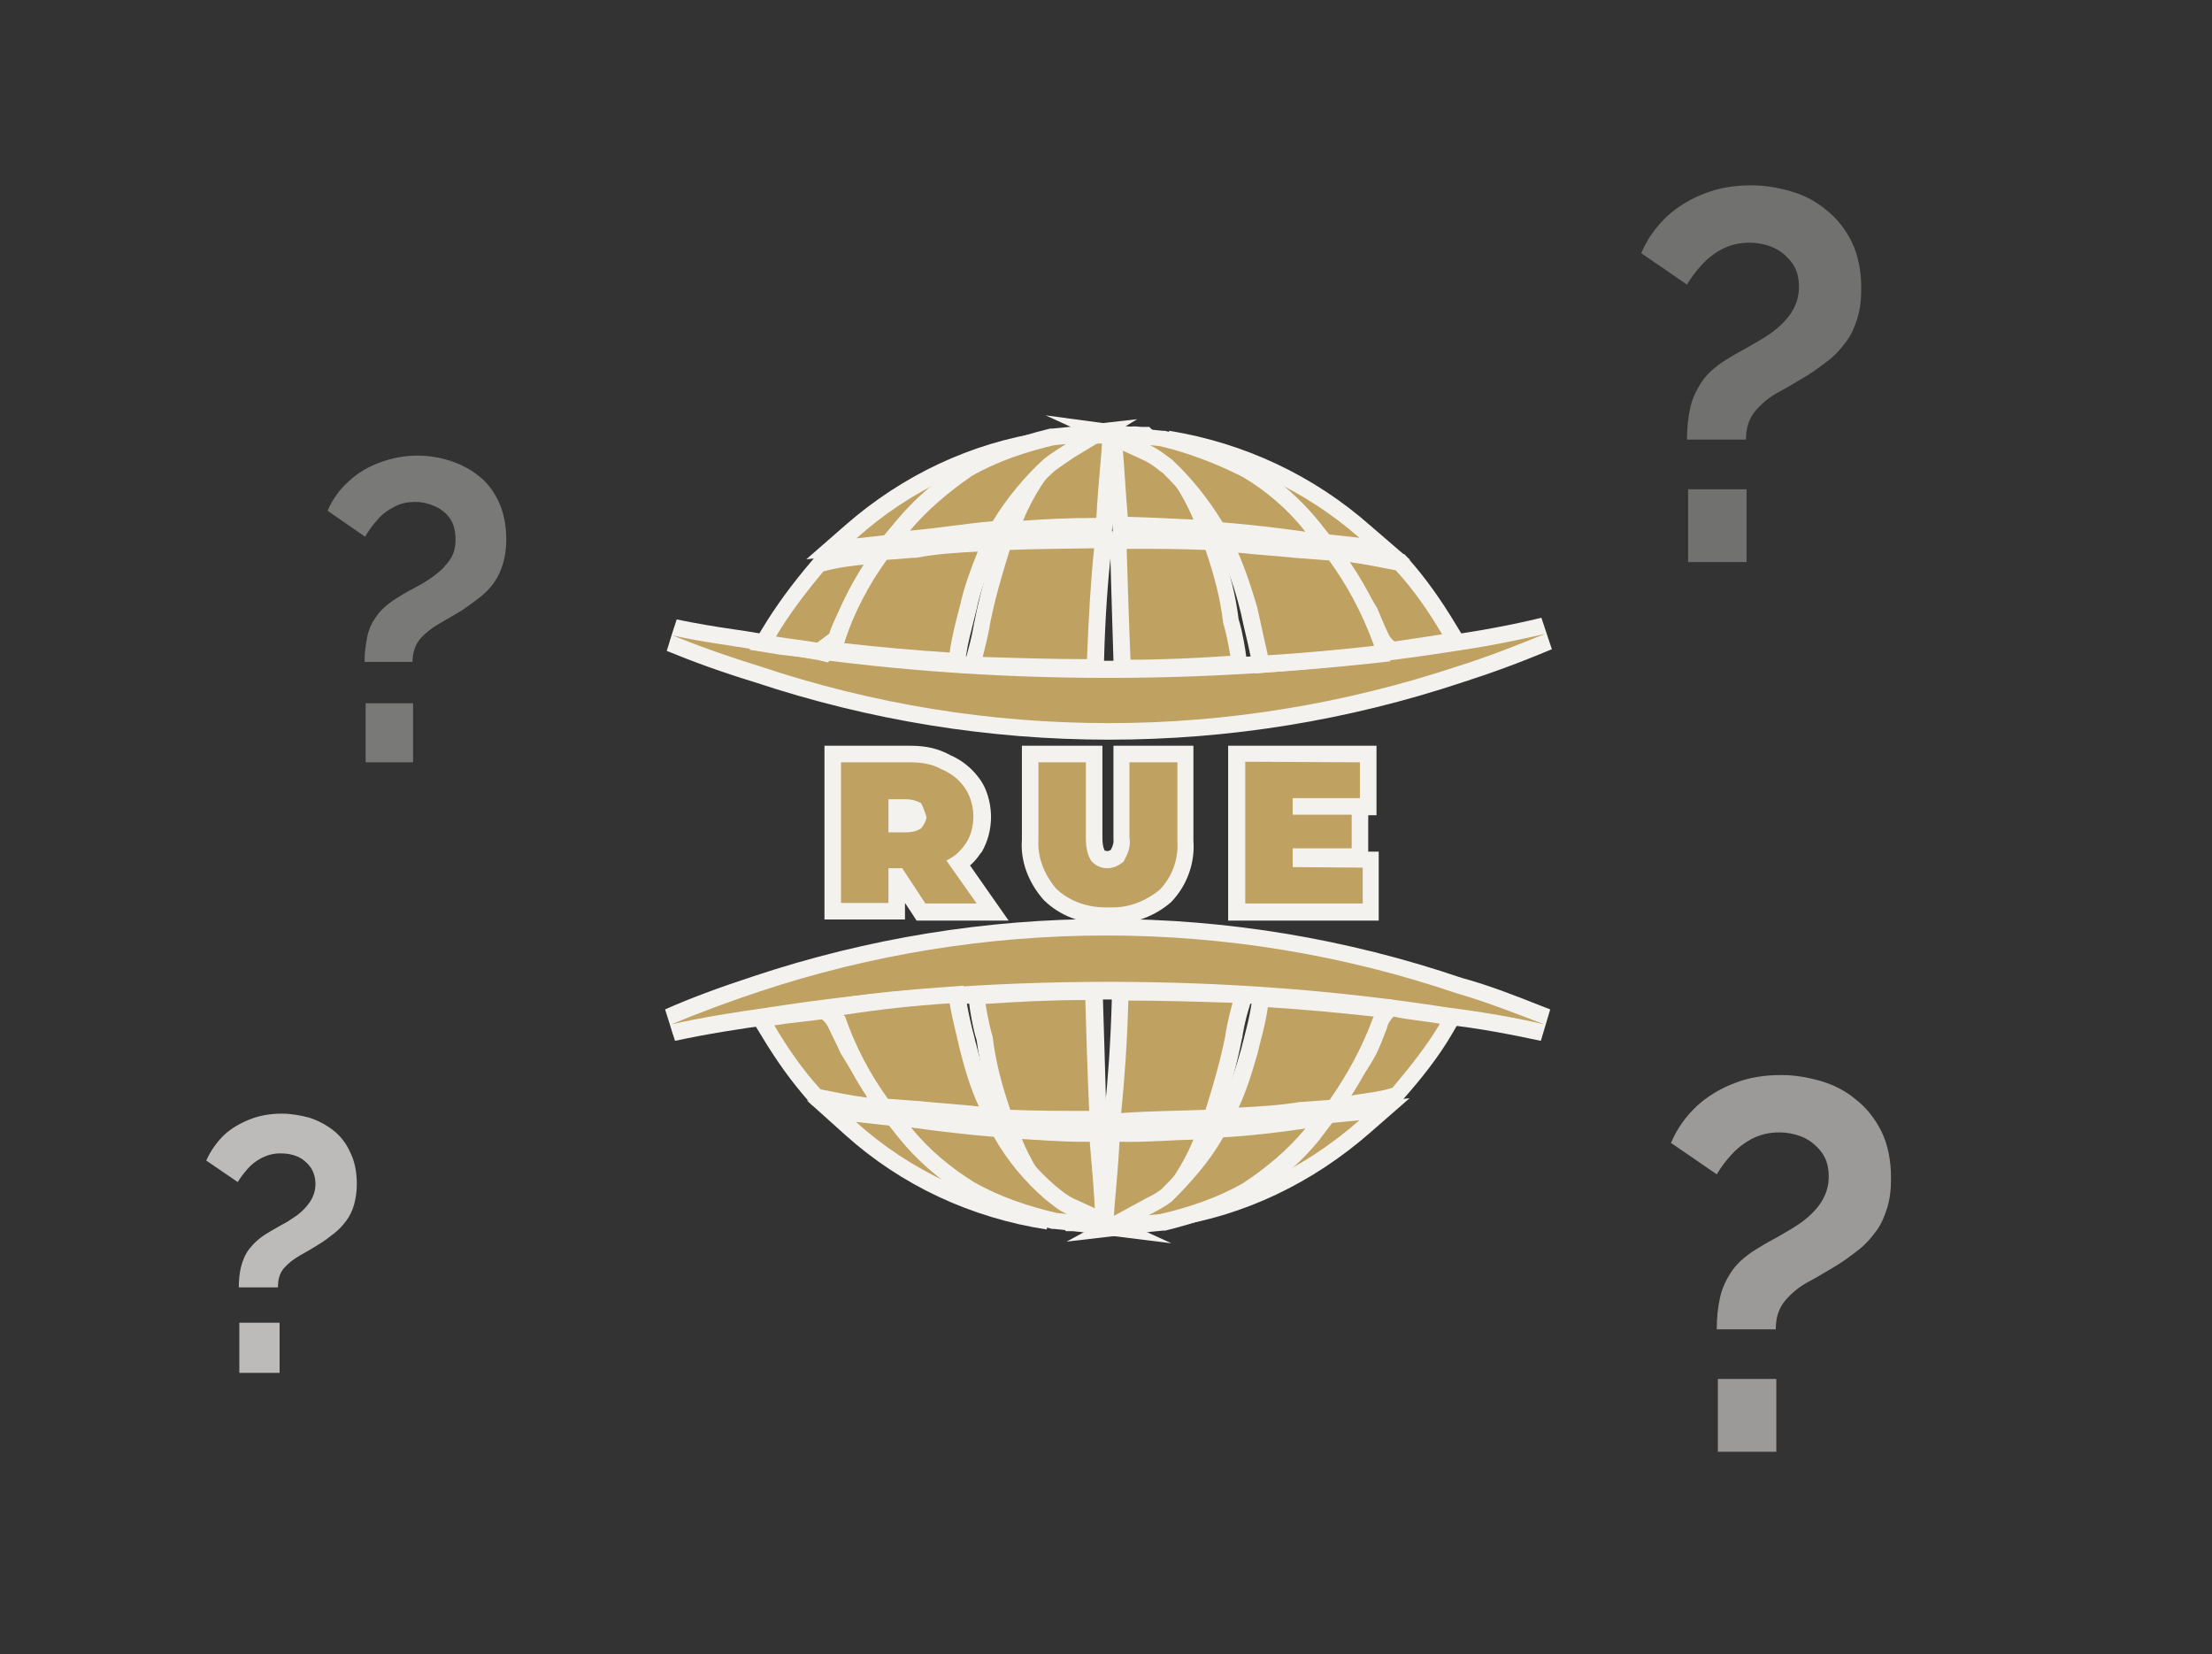 <?xml version="1.0" encoding="UTF-8"?>
<svg xmlns="http://www.w3.org/2000/svg" xmlns:xlink="http://www.w3.org/1999/xlink" version="1.1" id="Layer_1" x="0px" y="0px" viewBox="0 0 401.1 299.9" style="enable-background:new 0 0 401.1 299.9;" xml:space="preserve">
<rect x="0" y="0" width="401.1" height="299.9" fill="#333333" stroke="none"/>
<style type="text/css">
	.st0{fill:#BFA161;}
	.st1{fill:#F3F2EF;}
	.st2{fill:#BCBCB9;}
	.st3{opacity:0.45;}
	.st4{opacity:0.71;fill:#F3F2EF;enable-background:new    ;}
	.st5{opacity:0.51;}
	.st6{opacity:0.76;}
</style>
<g>
	<g>
		<g>
			<path class="st0" d="M201.1,132.5c-21.7,0-43.2-3.5-63.8-10.4c-6.1-1.9-11.3-3.8-15.9-5.7l0.9-2.8c3.4,0.8,7,1.3,10.5,1.9     c2.2,0.3,4.5,0.7,6.7,1.1c19.8,3.1,39.9,4.6,61.5,4.6c20.7,0,41.4-1.6,61.5-4.6c6.1-0.8,11.9-1.9,17.3-3.2l0.9,2.8     c-6.1,2.5-11.1,4.4-16.1,5.9C244.2,129.1,222.8,132.5,201.1,132.5z"></path>
			<path class="st1" d="M280.2,114.9c-5.4,2.2-10.5,4.2-15.9,5.9c-20.5,6.8-41.8,10.3-63.2,10.3s-42.7-3.4-63.3-10.3     c-5.2-1.6-10.7-3.5-15.8-5.6c5.6,1.3,11.6,1.9,17.2,3c20.4,3.2,40.9,4.7,61.8,4.7c20.6,0,41.2-1.5,61.8-4.7     C268.4,117.4,274.3,116.3,280.2,114.9 M279.5,112c-5.4,1.3-11.2,2.4-17.1,3.2l0,0l0,0c-20.1,3.1-40.7,4.6-61.3,4.6     c-21.5,0-41.5-1.5-61.3-4.6c-2.2-0.4-4.5-0.8-6.7-1.1c-3.5-0.5-7-1.1-10.4-1.8l-1.8,5.7c4.6,1.9,9.8,3.8,16,5.7     c20.8,6.9,42.4,10.4,64.2,10.4s43.4-3.5,64.1-10.4c5-1.6,10-3.4,16.2-6L279.5,112L279.5,112z"></path>
		</g>
	</g>
	<g>
		<g>
			<path class="st0" d="M154.3,96.4c10-8.8,22.2-14.6,35.3-16.5l0.5,3c-7.3,1.5-13.9,4.2-19.6,8.1c-2.6,1.6-5.2,4-7.8,6.9l-0.4,0.4     l-11.6,1.2L154.3,96.4z"></path>
			<path class="st1" d="M189.8,81.3c-7.1,1.5-14,4.2-20.1,8.4c-3,1.9-5.7,4.4-8.1,7.2l-6.3,0.7C165,88.9,177,83.2,189.8,81.3      M189.4,78.3c-13.4,2-25.8,7.9-36.1,16.9l-7.1,6.2l9.4-1l6.3-0.7l1.2-0.1l0.8-0.9c2.5-2.8,5-5.1,7.5-6.6l0,0l0,0     c5.6-3.8,12-6.5,19-7.9L189.4,78.3L189.4,78.3z"></path>
		</g>
	</g>
	<g>
		<g>
			<path class="st0" d="M184,93.8c2.2-5.2,5.4-10,9.6-14.2l0.4-0.4h0.6c0.8,0,1.6-0.1,2.4-0.1c0.9-0.1,1.8-0.1,2.7-0.1h1.5v1.5     c0,0.8-0.1,2.2-0.3,4.2c-0.2,2.3-0.5,5.5-0.7,9.4l-0.1,1.4h-1.8c-4.4,0-8.7,0.2-12.8,0.5l-2.4,0.1L184,93.8z"></path>
			<path class="st1" d="M199.8,80.4c0,1.7-0.6,6.3-1,13.5h-0.4c-4.4,0-8.8,0.2-12.9,0.5c2.1-5.1,5.3-9.7,9.3-13.7     C196.4,80.6,198.1,80.4,199.8,80.4 M202.8,77.4h-3c-1,0-1.9,0.1-2.8,0.1c-0.8,0.1-1.6,0.1-2.3,0.1h-1.2l-0.9,0.9     c-4.3,4.3-7.7,9.3-9.9,14.7l-1.8,4.4l4.8-0.3c4.1-0.2,8.4-0.5,12.7-0.5h0.4h2.8l0.2-2.8c0.2-3.9,0.5-7,0.7-9.3     c0.2-2.1,0.3-3.4,0.3-4.3V77.4L202.8,77.4z"></path>
		</g>
	</g>
	<g>
		<g>
			<path class="st0" d="M163.9,95.3c2.9-3.5,6.6-6.8,11.5-10.2l0.1-0.1c4.1-2.4,9-4.2,15.4-5.8h0.1l8.9-1l-5.7,3.5     c-1.1,0.7-2.6,1.6-3.8,2.6c-3.5,3.2-6.5,6.9-8.9,10.9l-0.4,0.7l-0.8,0.1c-2.5,0.2-5,0.5-7.5,0.9c-2.5,0.3-5,0.6-7.4,0.8l-3.6,0.3     L163.9,95.3z"></path>
			<path class="st1" d="M193.3,80.5c-1.3,0.8-2.7,1.7-4,2.7c-3.6,3.3-6.8,7.2-9.3,11.3c-4.9,0.4-10.1,1.3-15,1.7     c3.2-3.8,7-7,11.2-9.9c4.7-2.7,9.9-4.4,15-5.6L193.3,80.5 M206.2,76l-13.3,1.5l-2.1,0.2h-0.2h-0.2c-6.5,1.6-11.5,3.5-15.7,5.9     l-0.1,0.1l-0.1,0.1c-4.9,3.4-8.8,6.8-11.8,10.4l-4.6,5.5l7.1-0.6c2.5-0.2,5-0.5,7.5-0.9c2.5-0.3,5-0.6,7.5-0.8l1.5-0.1l0.8-1.3     c2.3-3.9,5.2-7.4,8.7-10.6c1.2-0.9,2.6-1.8,3.6-2.5L206.2,76L206.2,76z"></path>
		</g>
	</g>
	<g>
		<g>
			<path class="st0" d="M148.8,118.2c-1.7-0.4-3.6-0.6-5.3-0.9c-1-0.1-2-0.3-2.9-0.4l-2.2-0.3l1.1-1.9c2.3-3.9,5.3-8,8.8-12l0.3-0.3     l0.4-0.1c2.2-0.7,4.9-1.2,8.3-1.5l2.9-0.3l-1.7,3l-0.8,1.1c-1.4,2.1-2.8,4.1-3.8,6.1c-0.2,0.3-0.3,0.7-0.5,1.1     c-0.5,1-1,2.1-1.4,3.4c-0.4,1-1.1,2-1.7,2.6l-0.6,0.6L148.8,118.2z"></path>
			<path class="st1" d="M157.4,102.3l-0.2,0.4c-1.7,2.5-3.4,4.8-4.7,7.3c-0.7,1.5-1.5,2.9-2.1,4.8c-0.2,0.7-0.8,1.5-1.3,1.9     c-2.7-0.6-5.6-0.8-8.4-1.3c2.5-4.2,5.5-8.1,8.6-11.8C151.8,102.9,154.7,102.5,157.4,102.3 M162.8,98.8l-5.7,0.5     c-3.6,0.3-6.4,0.8-8.7,1.6l-0.8,0.3l-0.5,0.6c-3.5,4.1-6.5,8.2-8.9,12.2l-2.3,3.8l4.4,0.7c1,0.2,2,0.3,3,0.4     c1.8,0.2,3.6,0.5,5.2,0.8l1.6,0.4l1.2-1.2c0.7-0.7,1.6-1.9,2-3v-0.1v-0.1c0.3-1.1,0.8-2.1,1.3-3.1c0.2-0.4,0.4-0.8,0.6-1.2     c1-1.9,2.3-3.9,3.7-5.9l0.7-1.1l0.1-0.1l0.1-0.1l0.2-0.4L162.8,98.8L162.8,98.8z"></path>
		</g>
	</g>
	<g>
		<g>
			<path class="st0" d="M172.1,119.8c-5.7-0.4-12-0.9-19.2-1.7l-3.8-0.4l2.8-2.1c1.7-5,4.3-10.2,7.7-15l0.4-0.6h0.7     c1.5-0.1,2.8-0.2,3.8-0.3c0.8-0.1,1.3-0.1,1.6-0.1c3.2-0.5,6.4-0.7,9.6-0.9l3.8-0.3l-0.9,2.2c-1.5,3.8-2.5,6.9-3.1,9.4     c-0.2,0.7-0.3,1.4-0.5,2c-0.5,2.1-1.1,4.3-1.4,6.5l-0.2,1.4L172.1,119.8z"></path>
			<path class="st1" d="M177.3,100c-1.3,3.2-2.5,6.5-3.2,9.7c-0.7,2.7-1.5,5.6-1.9,8.6c-6.4-0.4-12.8-1-19.2-1.7     c0.2-0.2,0.2-0.2,0.2-0.4c1.7-5.2,4.4-10.3,7.6-14.7c2.7-0.2,5-0.4,5.5-0.4C169.9,100.4,173.6,100.2,177.3,100 M181.8,96.7     L177,97l-1.4,0.1c-3.1,0.2-6.4,0.4-9.6,0.9c-0.3,0-0.7,0.1-1.6,0.1c-1,0.1-2.3,0.2-3.8,0.3l-1.4,0.1l-0.8,1.2     c-3.4,4.8-6.1,9.9-7.8,15l-5.5,4.1l7.6,0.8c7.3,0.8,13.6,1.3,19.3,1.7l2.8,0.2l0.4-2.8c0.3-2.1,0.9-4.3,1.4-6.3     c0.2-0.7,0.3-1.3,0.5-2l0,0l0,0c0.5-2.5,1.5-5.5,3-9.2L181.8,96.7L181.8,96.7z"></path>
		</g>
	</g>
	<g>
		<g>
			<path class="st0" d="M216.3,95.8c-1.1,0-2.2-0.1-3.2-0.2c-3-0.1-5.8-0.3-8.6-0.3h-1.4l-0.1-1.4c-0.1-1.7-0.3-3.4-0.4-5.1     c-0.2-2.9-0.4-5.5-0.7-8.3l-0.2-1.6h1.7c0.6,0,1.3,0.1,1.9,0.1c0.6,0.1,1.2,0.1,1.8,0.1h0.6l0.4,0.4c4.1,4.1,7.5,9.1,9.6,14.2     l0.9,2.2L216.3,95.8z"></path>
			<path class="st1" d="M203.5,80.3c1.2,0,2.4,0.2,3.6,0.2c3.8,3.8,7.2,8.6,9.3,13.7c-4.1-0.2-8.1-0.4-11.9-0.5     C204.1,89.2,203.9,84.8,203.5,80.3 M203.5,77.3h-3.3l0.3,3.3c0.3,2.7,0.5,5.4,0.7,8.3c0.1,1.7,0.2,3.4,0.4,5.1l0.2,2.7h2.7     c2.7,0,5.5,0.2,8.5,0.3c1.1,0.1,2.2,0.1,3.3,0.2l4.7,0.2l-1.8-4.4c-2.2-5.2-5.7-10.5-9.9-14.7l-0.9-0.9h-1.2     c-0.5,0-1-0.1-1.6-0.1C204.8,77.4,204.2,77.3,203.5,77.3L203.5,77.3z"></path>
		</g>
	</g>
	<g>
		<g>
			<path class="st0" d="M251.9,117.4c-0.8-0.6-1.4-1.4-1.8-2.4c-0.3-0.7-0.6-1.5-1-2.2c-0.3-0.7-0.6-1.4-0.9-2.1     c-1.5-2.5-2.9-4.7-4.5-7.1c-0.6-0.7-0.6-1.4-0.6-1.8v-1.7l1.7,0.3c1.9,0.3,3.8,0.6,5.6,1c1,0.2,1.9,0.3,2.8,0.5l0.5,0.1l0.3,0.4     c3,3.3,5.6,6.9,8.5,11.8l1.1,1.9l-11.4,1.7L251.9,117.4z"></path>
			<path class="st1" d="M244.7,101.9c2.9,0.4,5.9,1,8.4,1.5c3.3,3.6,5.9,7.4,8.4,11.6l-8.6,1.3c-0.6-0.4-1-1-1.3-1.7     c-0.7-1.5-1.3-3-1.9-4.4c-1.5-2.5-3-4.8-4.7-7.3C244.7,102.5,244.7,102.1,244.7,101.9 M241.7,98.4v3.5c0,0.4,0,1.6,0.9,2.7     c1.6,2.3,2.9,4.5,4.4,6.9c0.3,0.7,0.6,1.3,0.9,2c0.3,0.7,0.6,1.5,1,2.2c0.5,1.2,1.3,2.3,2.3,3l1,0.7l1.2-0.2l8.6-1.3l4.4-0.7     l-2.3-3.8c-3-5-5.7-8.7-8.7-12.1l-0.7-0.8l-1-0.2c-0.9-0.1-1.8-0.3-2.7-0.5c-1.8-0.3-3.8-0.7-5.7-1L241.7,98.4L241.7,98.4z"></path>
		</g>
	</g>
	<g>
		<g>
			<path class="st0" d="M239.5,98.3l-0.4-0.4c-2.8-3-5.3-5.3-7.8-6.9c-6.3-4.2-13.1-7-20.1-8.4l0.5-3c13.3,2.2,25.7,8,35.8,16.8     l3.6,3.1L239.5,98.3z"></path>
			<path class="st1" d="M211.5,81.1c13,2.1,25.2,7.8,35,16.4l-6.3-0.7c-2.5-2.7-5.2-5.3-8.1-7.2C225.8,85.5,218.9,82.5,211.5,81.1      M212,78.1l-1.1,5.9c6.8,1.4,13.4,4.1,19.5,8.2c2.4,1.6,4.9,3.7,7.6,6.7l0.8,0.8l1.1,0.1l6.3,0.7l9.5,1l-7.2-6.2     C238.2,86.2,225.6,80.3,212,78.1L212,78.1z"></path>
		</g>
	</g>
	<g>
		<g>
			<path class="st0" d="M236.6,97.9c-5.2-0.7-10.4-1.3-14.9-1.7l-0.8-0.1l-0.4-0.6c-2.5-4.1-5.4-7.7-8.8-11     c-0.3-0.2-0.6-0.4-0.8-0.6c-1-0.8-2-1.5-3-1.9l-8.9-4.1l11.7,1.5h0.1c5.3,1.3,10.6,3.3,15.3,5.8c4.7,2.9,8.7,6.4,11.8,10.3     l2.3,2.9L236.6,97.9z"></path>
			<path class="st1" d="M208.5,80.7l1.9,0.2c5.1,1.2,10.3,3.2,15,5.6c4.2,2.5,8.2,5.9,11.3,9.9c-4.9-0.7-10.1-1.3-15-1.7     c-2.7-4.4-5.7-8.1-9.1-11.3C211.3,82.4,210,81.4,208.5,80.7 M189.6,75.3l17.7,8.1c0.9,0.4,1.8,1,2.8,1.8c0.2,0.2,0.5,0.4,0.7,0.5     c3.2,3.1,6,6.6,8.5,10.6l0.8,1.3l1.5,0.1c4.5,0.4,9.6,1,14.8,1.7l7.4,1l-4.6-5.8c-3.2-4-7.4-7.7-12.1-10.6H227h-0.1     c-4.8-2.6-10.3-4.6-15.7-5.9H211h-0.2l-1.9-0.2L189.6,75.3L189.6,75.3z"></path>
		</g>
	</g>
	<g>
		<g>
			<path class="st0" d="M203.5,121.1l-0.1-1.4c-0.1-3.2-0.2-6.5-0.3-9.8c-0.1-3.5-0.2-6.9-0.3-10.3l-0.1-1.6h1.6c5,0,9.7,0,14.4,0.2     l1,0.1l0.3,1c1.8,5.3,2.8,9.4,3.3,13.4c0.4,1.2,1,3.8,1.3,6l0.2,1.6l-1.6,0.1c-6.6,0.5-12.4,0.7-18.2,0.7L203.5,121.1     L203.5,121.1z"></path>
			<path class="st1" d="M204.3,99.5c5,0,9.6,0,14.3,0.2c1.5,4.4,2.7,8.8,3.2,13.3c0.2,0.4,0.8,2.9,1.3,5.9c-6.1,0.4-12,0.7-18.1,0.7     C204.7,112.9,204.5,106,204.3,99.5 M204.3,96.5h-3.1l0.1,3.1c0.1,3.4,0.2,6.8,0.3,10.3c0.1,3.3,0.2,6.6,0.3,9.8l0.1,2.9h2.9     c5.9,0,11.7-0.2,18.3-0.7l3.2-0.2l-0.5-3.2c0-0.2-0.6-4.1-1.3-6.2c-0.5-4.1-1.5-8.3-3.3-13.6l-0.7-1.9l-2-0.1     C214,96.5,209.3,96.5,204.3,96.5L204.3,96.5z"></path>
		</g>
	</g>
	<g>
		<g>
			<path class="st0" d="M197.2,121c-5.4,0-11.4-0.1-19-0.4l-1.9-0.1l0.5-1.8c0.8-3,1.2-5.2,1.2-5.5v-0.1v-0.2     c0.8-4.1,2-8.5,3.7-13.6l0.3-1h1c3.4-0.2,6.8-0.2,10.3-0.3c1.7,0,3.3-0.1,5-0.1h1.7l-0.2,1.7c-0.6,5.5-1,12.2-1.3,20v1.5     L197.2,121L197.2,121z"></path>
			<path class="st1" d="M198.4,99.4c-0.6,5.6-1,12.5-1.3,20.1c-6.1,0-12.6-0.2-18.9-0.4c0.8-3.2,1.3-5.5,1.3-5.9     c0.9-4.6,2.2-9,3.6-13.5C188.2,99.5,193.2,99.5,198.4,99.4 M201.8,96.3l-3.4,0.1c-1.7,0-3.4,0.1-5,0.1c-3.4,0.1-6.8,0.1-10.3,0.3     l-2.1,0.1l-0.6,2c-1.7,5.2-2.9,9.6-3.7,13.8l-0.1,0.3v0.2c-0.1,0.5-0.4,2.4-1.2,5.2l-1,3.6l3.8,0.1c7.6,0.3,13.6,0.4,19,0.4h2.9     l0.1-2.9c0.2-7.8,0.7-14.4,1.3-19.9L201.8,96.3L201.8,96.3z"></path>
		</g>
	</g>
	<g>
		<g>
			<path class="st0" d="M228.4,119.2c-0.2-1-0.4-1.9-0.6-2.9c-0.4-2-0.9-3.9-1.3-5.7c-0.7-2.8-1.8-6.4-3.3-9.8l-1.1-2.4l2.6,0.3     c1.5,0.1,2.9,0.3,4.4,0.4c2.1,0.2,4.3,0.4,6.5,0.6c0.5,0,1.5,0.1,3.1,0.2l3.1,0.3l0.4,0.6c3.6,5,6.3,10,8.3,15.7l0.1,0.2v1.9     l-1.3,0.1c-7.4,0.8-13.6,1.3-19.2,1.7l-1.3,0.1L228.4,119.2z"></path>
			<path class="st1" d="M224.5,100.2c3.6,0.4,7.3,0.6,11,1c0.6,0,2.5,0.2,5.5,0.4c3.2,4.4,5.9,9.3,8.1,15.3v0.2     c-6.4,0.7-12.8,1.3-19.2,1.7c-0.7-3-1.3-5.9-1.9-8.6C227,106.8,225.9,103.4,224.5,100.2 M219.6,96.7l2.2,4.8     c1.5,3.2,2.5,6.8,3.2,9.6c0.4,1.8,0.8,3.7,1.3,5.7c0.2,0.9,0.4,1.9,0.6,2.8l0.6,2.5l2.6-0.2c5.6-0.4,11.9-0.9,19.3-1.7l2.7-0.3     v-2.7V117v-0.5l-0.2-0.5c-2.1-5.8-4.7-10.9-8.5-16l-0.8-1.1l-1.4-0.1c-0.9-0.1-1.7-0.1-2.4-0.2c-1.7-0.1-2.6-0.2-3.1-0.2     c-2.2-0.2-4.4-0.4-6.5-0.6c-1.5-0.1-2.9-0.3-4.4-0.4L219.6,96.7L219.6,96.7z"></path>
		</g>
	</g>
	<g>
		<g>
			<path class="st0" d="M121.2,184.4c4.4-1.9,9.5-3.8,15.9-5.9c20.6-6.8,41.9-10.3,63.5-10.3c21.8,0,43.4,3.6,64.1,10.6     c4.6,1.3,9.2,3.1,14,5l1.8,0.7l-0.9,2.9c-5.6-1.3-11.5-2.3-17.1-2.9c-19.9-3.1-40-4.7-61.6-4.7c-21.1,0-41.3,1.5-61.8,4.7     c-4.8,0.7-11,1.6-17.1,3L121.2,184.4z"></path>
			<path class="st1" d="M200.6,169.6c21.5,0,43,3.5,63.6,10.5c5.2,1.5,10.3,3.5,15.8,5.6c-5.6-1.3-11.6-2.3-17.2-3     c-20.4-3.2-40.9-4.7-61.8-4.7s-41.4,1.5-62,4.7c-5.6,0.8-11.5,1.7-17.2,3c5.2-2.2,10.7-4.2,15.8-5.9     C158,173,179.3,169.6,200.6,169.6 M200.6,166.6L200.6,166.6c-21.7,0-43.3,3.5-64,10.4c-6.4,2.1-11.5,4-16,6l1.8,5.7     c6-1.3,12-2.2,17-2.9c20.4-3.1,40.6-4.6,61.6-4.6c21.5,0,41.5,1.5,61.3,4.6h0.1h0.1c5.5,0.6,11.3,1.7,16.9,2.9l1.7-5.7l-1.8-0.7     c-4.8-1.9-9.4-3.7-14.2-5C244.2,170.2,222.5,166.6,200.6,166.6L200.6,166.6z"></path>
		</g>
	</g>
	<g>
		<g>
			<path class="st0" d="M211.7,218c7.3-1.5,13.9-4.2,19.6-8.1c2.8-1.9,5.4-4.3,7.8-7.1l0.4-0.5l11.6-1.2l-3.5,3.1     c-10.2,9-22.5,14.8-35.3,16.8L211.7,218z"></path>
			<path class="st1" d="M246.5,203.1c-9.8,8.6-21.8,14.5-34.5,16.4c7.1-1.5,14-4.2,20.1-8.4c2.9-1.9,5.6-4.4,8.1-7.4L246.5,203.1      M255.6,199.1l-9.4,1l-6.3,0.7l-1.2,0.1l-0.8,0.9c-2.3,2.8-4.8,5-7.5,6.8c-5.6,3.8-12,6.5-19.1,7.9l1.1,5.9     c13.2-2,25.6-7.9,36.1-17.1L255.6,199.1L255.6,199.1z"></path>
		</g>
	</g>
	<g>
		<g>
			<path class="st0" d="M200.5,222v-1.5c0-0.8,0.1-2.2,0.3-4.2c0.2-2.3,0.5-5.5,0.7-9.4l0.1-1.4h1.8c2.7,0,5.4-0.1,8.1-0.3     c1.6-0.1,3.3-0.2,4.8-0.2l2.3-0.1l-0.9,2.1c-2.2,5.2-5.4,10-9.6,14.2l-0.4,0.4l-0.5,0.1c-1.8,0.3-3.6,0.3-5.3,0.3L200.5,222     L200.5,222z"></path>
			<path class="st1" d="M216.4,206.6c-2.1,5.1-5.3,9.7-9.3,13.7c-1.7,0.2-3.4,0.2-5.1,0.2c0-1.7,0.6-6.3,1-13.5h0.4     C207.9,207.1,212.3,206.7,216.4,206.6 M220.9,203.5l-4.6,0.1c-1.6,0-3.2,0.1-4.8,0.2c-2.6,0.1-5.3,0.3-8,0.3H203h-2.8l-0.2,2.8     c-0.2,3.9-0.5,7-0.7,9.3c-0.2,2.1-0.3,3.4-0.3,4.3v3h3c1.8,0,3.6,0,5.5-0.3l1-0.1l0.7-0.7c4.3-4.3,7.7-9.3,9.9-14.7L220.9,203.5     L220.9,203.5z"></path>
		</g>
	</g>
	<g>
		<g>
			<path class="st0" d="M207.6,219c0.3-0.2,0.6-0.3,0.9-0.5c1.1-0.6,2.1-1.1,3-1.8c3-2.9,6.4-6.5,9-11.2l0.4-0.7l0.8-0.1     c4.5-0.4,9.3-0.9,14.9-1.7l3.7-0.5l-2.3,2.9c-2.9,3.6-6.7,7-11.7,10.2c-4.2,2.4-9.1,4.3-15.4,5.8h-0.1l-9.9,1.1L207.6,219z"></path>
			<path class="st1" d="M236.7,204.6c-3.2,3.9-7.2,7.2-11.3,9.9c-4.7,2.7-9.9,4.4-15,5.6l-2.1,0.2c1.5-0.8,2.9-1.5,4.2-2.5     c3.6-3.6,6.8-7.2,9.3-11.6C226.9,205.9,231.9,205.3,236.7,204.6 M243.8,200.6l-7.4,1c-5.5,0.8-10.4,1.3-14.8,1.7l-1.6,0.1     l-0.8,1.4c-2.5,4.5-5.8,8-8.6,10.8c-0.8,0.6-1.6,1.1-2.7,1.6c-0.3,0.2-0.6,0.3-0.9,0.5l-13.6,7.4l15.4-1.8l2.1-0.2h0.2h0.2     c6.5-1.6,11.5-3.5,15.7-5.9h0.1h0.1c5.1-3.3,9-6.8,12-10.5L243.8,200.6L243.8,200.6z"></path>
		</g>
	</g>
	<g>
		<g>
			<path class="st0" d="M243.7,197.3l0.6-0.9c1.4-2.1,2.8-4.1,3.9-6.1c0.6-1.2,1.2-2.7,1.8-4.4c0.3-0.9,1.1-1.9,1.6-2.5l0.6-0.6     l0.8,0.2c1.7,0.4,3.6,0.6,5.3,0.9c1,0.1,2,0.3,2.9,0.4l2.2,0.3l-1.1,1.9c-2.7,4.6-5.9,8.5-8.8,11.8l-0.3,0.3l-0.4,0.1     c-1.9,0.6-4.1,0.9-6.2,1.2c-0.7,0.1-1.4,0.2-2,0.3l-4.5,0.7L243.7,197.3z"></path>
			<path class="st1" d="M252.7,184.3c2.7,0.6,5.6,0.8,8.4,1.3c-2.5,4.2-5.5,7.9-8.6,11.6c-2.4,0.8-5.3,1-8,1.5l0.4-0.4     c1.7-2.5,3.4-4.8,4.7-7.3c0.7-1.5,1.3-3,1.9-4.6C251.6,185.6,252.2,184.8,252.7,184.3 M251.7,181.1l-1.2,1.2     c-0.7,0.7-1.6,1.9-2,3c-0.6,1.7-1.2,3.1-1.8,4.3c-1,1.9-2.3,3.9-3.7,5.9l-0.6,0.8l-0.2,0.2l-6.5,6.5l9.1-1.4     c0.7-0.1,1.3-0.2,2-0.3c2.2-0.3,4.4-0.6,6.5-1.3l0.8-0.3l0.5-0.6c2.9-3.3,6.2-7.3,8.9-12l2.2-3.8l-4.4-0.7c-1-0.2-2-0.3-3-0.4     c-1.8-0.2-3.6-0.5-5.2-0.8L251.7,181.1L251.7,181.1z"></path>
		</g>
	</g>
	<g>
		<g>
			<path class="st0" d="M223.2,200.3c1.4-3.1,2.4-6.4,3.3-9.5c0.1-0.6,0.3-1.2,0.5-1.9c0.5-2.1,1.1-4.3,1.4-6.5l0.2-1.4l1.4,0.1     c5.7,0.4,12,0.9,19.2,1.7l2.3,0.2l-1.3,2.3c-2,5.2-4.7,10.4-8,15l-0.4,0.6h-0.7c-1.5,0.1-2.8,0.2-3.8,0.3     c-0.8,0.1-1.3,0.1-1.6,0.1c-3.2,0.5-6.4,0.7-9.6,0.9l-3.9,0.3L223.2,200.3z"></path>
			<path class="st1" d="M229.9,182.6c6.4,0.4,12.8,1,19.2,1.7l-0.2,0.4c-1.9,5.2-4.7,10.3-7.8,14.7c-2.7,0.2-5,0.4-5.5,0.4     c-3.6,0.6-7.3,0.8-11,1c1.5-3.2,2.5-6.6,3.4-9.7C228.6,188.5,229.5,185.6,229.9,182.6 M227.3,179.4l-0.4,2.8     c-0.3,2.1-0.9,4.3-1.4,6.3c-0.2,0.6-0.3,1.3-0.5,1.9c-0.9,3.2-1.9,6.3-3.2,9.2l-2.1,4.6l5-0.3l1.4-0.1c3.1-0.2,6.4-0.4,9.6-0.9     c0.3,0,0.7-0.1,1.6-0.1c1-0.1,2.3-0.2,3.8-0.3l1.4-0.1l0.8-1.2c3.3-4.6,6.1-9.9,8.1-15.2l0.1-0.2l2.3-4l-4.6-0.5     c-7.3-0.8-13.6-1.3-19.3-1.7L227.3,179.4L227.3,179.4z"></path>
		</g>
	</g>
	<g>
		<g>
			<path class="st0" d="M198.5,221.9c-0.9,0-1.6-0.1-2.3-0.1c-0.6-0.1-1.1-0.1-1.7-0.1h-0.6l-0.4-0.4c-4.1-4.1-7.5-9.1-9.6-14.2     l-0.9-2.2l2.4,0.1c0.9,0,1.7,0.1,2.6,0.2c2.7,0.2,5.5,0.3,8,0.3c0.5,0,1,0,1.5,0h1.4l0.1,1.4c0.1,1.4,0.2,2.7,0.3,4     c0.3,3.3,0.5,6.3,0.7,9.5l0.1,1.6h-1.6V221.9z"></path>
			<path class="st1" d="M185.3,206.5c3.6,0.2,7.3,0.5,10.7,0.5c0.5,0,1.1,0,1.6,0c0.4,4.6,0.8,9,1,13.5c-1.5,0-2.7-0.2-4-0.2     C190.7,216.4,187.4,211.6,185.3,206.5 M180.7,203.2l1.8,4.4c2.2,5.2,5.7,10.5,9.9,14.7l0.9,0.9h1.2c0.5,0,1,0,1.5,0.1     c0.7,0.1,1.5,0.1,2.5,0.1h3.2l-0.2-3.2c-0.2-3.2-0.4-6.3-0.7-9.5c-0.1-1.3-0.2-2.7-0.3-4l-0.2-2.9l-2.9,0.1c-0.5,0-1,0-1.5,0     c-2.5,0-5.1-0.2-7.9-0.3c-0.9-0.1-1.7-0.1-2.6-0.2L180.7,203.2L180.7,203.2z"></path>
		</g>
	</g>
	<g>
		<g>
			<path class="st0" d="M156.9,200.6c-1.9-0.3-3.8-0.6-5.6-1c-1-0.2-1.9-0.3-2.8-0.5L148,199l-0.3-0.4c-3-3.3-5.6-6.9-8.5-11.8     l-1.1-1.8l2.1-0.4c1.9-0.4,3.8-0.6,5.7-0.9c1-0.1,2-0.3,3-0.4l0.6-0.1l0.5,0.3c0.8,0.6,1.4,1.4,1.8,2.4c0.3,0.7,0.7,1.4,1,2.1     c0.4,0.7,0.7,1.5,1,2.2c1.5,2.5,2.9,4.8,4.6,7.2l0.3,0.4v0.5c0,0.2,0,0.4,0,0.6l0.3,2L156.9,200.6z"></path>
			<path class="st1" d="M149,184.8c0.6,0.4,1,1,1.3,1.7c0.7,1.5,1.5,3,2.1,4.4c1.5,2.5,3,4.8,4.7,7.3c0,0.2,0,0.5,0.1,0.8     c-2.9-0.4-5.9-1-8.4-1.5c-3.3-3.6-5.9-7.4-8.4-11.6C143.4,185.4,146.3,185.2,149,184.8 M149.8,181.6l-1.2,0.2     c-1,0.1-1.9,0.3-3,0.4c-1.9,0.2-3.8,0.5-5.8,0.9l-4.1,0.8l2.2,3.6c3,5,5.7,8.7,8.7,12.1l0.7,0.8l1,0.2c0.9,0.1,1.8,0.3,2.7,0.5     c1.8,0.3,3.8,0.7,5.7,1l4.1,0.6l-0.7-4.1c0-0.1,0-0.2,0-0.4v-0.9l-0.5-0.8c-1.6-2.4-3-4.6-4.5-7.1c-0.3-0.7-0.7-1.4-1-2.1     c-0.3-0.7-0.7-1.4-1-2c-0.5-1.2-1.3-2.3-2.3-3L149.8,181.6L149.8,181.6z"></path>
		</g>
	</g>
	<g>
		<g>
			<path class="st0" d="M190,221.4c-13.4-2-25.8-7.8-35.8-16.8l-3.5-3.1l11.5,1.2l0.4,0.4c2.7,2.8,5.3,5.1,7.9,7     c6.2,4.1,13,7,20,8.4L190,221.4z"></path>
			<path class="st1" d="M155.2,203.4l6.3,0.7c2.5,2.6,5.2,5.1,8.1,7.2c6.3,4.2,13.3,7.2,20.6,8.6     C177.3,217.9,165.1,212.3,155.2,203.4 M146.3,199.5l6.9,6.2c10.2,9.2,22.9,15.1,36.6,17.2l1-5.9c-6.8-1.4-13.4-4.1-19.5-8.1     c-2.5-1.8-5.1-4-7.6-6.7l-0.8-0.8l-1.1-0.1l-6.3-0.7L146.3,199.5L146.3,199.5z"></path>
		</g>
	</g>
	<g>
		<g>
			<path class="st0" d="M191.2,221.3L191.2,221.3c-6.3-1.5-11.3-3.4-15.5-5.8c-4.6-2.8-8.7-6.4-11.8-10.2l-2.3-2.9l3.7,0.5     c5.2,0.7,10.4,1.3,14.9,1.7l0.8,0.1l0.4,0.7c2.3,4.1,5.3,7.8,8.9,10.9c1.2,1,2.4,1.9,3.6,2.5l8.9,4.1L191.2,221.3z"></path>
			<path class="st1" d="M165.2,204.4c4.9,0.7,10.1,1.3,15,1.7c2.5,4.4,5.7,8.2,9.3,11.3c1.3,1,2.5,2.1,4,2.7l-1.9-0.2     c-5.1-1.2-10.3-2.9-15-5.6C172.4,211.7,168.4,208.4,165.2,204.4 M158.3,200.4l4.6,5.8c3.2,4,7.4,7.7,12.1,10.6l0,0l0,0     c4.3,2.5,9.5,4.5,15.8,6h0.2h0.2l1.9,0.2l19.3,2.4l-17.7-8.1c-1.1-0.5-2.2-1.4-3.3-2.3c-3.5-3-6.4-6.5-8.6-10.5l-0.8-1.4     l-1.6-0.1c-4.5-0.4-9.6-1-14.8-1.7L158.3,200.4L158.3,200.4z"></path>
		</g>
	</g>
	<g>
		<g>
			<path class="st0" d="M197.5,202.9c-4.8,0-9.7,0-14.4-0.2l-1-0.1l-0.3-1c-1.3-4-2.7-8.7-3.3-13.4c-0.4-1.1-1-3.8-1.3-6l-0.2-1.6     l1.6-0.1c6.6-0.5,12.4-0.7,18.2-0.7h1.4l0.1,1.4c0.1,3.2,0.2,6.5,0.3,9.8c0.1,3.5,0.2,6.9,0.3,10.3l0.1,1.6H197.5z"></path>
			<path class="st1" d="M196.8,181.3c0.2,6.7,0.4,13.6,0.7,20.1c-4.8,0-9.6,0-14.3-0.2c-1.5-4.4-2.7-8.8-3.2-13.3     c-0.2-0.4-0.8-2.9-1.3-5.9C184.8,181.6,190.7,181.3,196.8,181.3 M199.7,178.3h-2.9c-5.9,0-11.7,0.2-18.3,0.7l-3.2,0.2l0.5,3.2     c0,0.2,0.6,4.1,1.3,6.2c0.6,4.8,2,9.5,3.3,13.6l0.6,2l2.1,0.1c4.7,0.2,9.7,0.2,14.5,0.2h3.1l-0.1-3.1c-0.1-3.4-0.2-6.8-0.3-10.3     c-0.1-3.3-0.2-6.6-0.3-9.8L199.7,178.3L199.7,178.3z"></path>
		</g>
	</g>
	<g>
		<g>
			<path class="st0" d="M201.8,201.7c0.6-5.8,1-12.6,1.3-20.3v-1.5h1.5c5.3,0,11.5,0.1,19,0.4l1.9,0.1l-0.5,1.8     c-0.8,2.9-1.2,5.2-1.2,5.5v0.1v0.2c-0.8,4.2-2,8.5-3.7,13.6l-0.3,1l-1,0.1c-2,0.1-4.1,0.2-6.2,0.2c-3,0.1-6,0.2-9.1,0.4l-1.8,0.1     L201.8,201.7z"></path>
			<path class="st1" d="M204.6,181.4c6.1,0,12.6,0.2,18.9,0.4c-0.8,2.9-1.3,5.5-1.3,5.9c-0.9,4.6-2.2,9-3.6,13.5     c-4.8,0.2-10.1,0.2-15.3,0.6C203.9,195.9,204.4,189,204.6,181.4 M204.6,178.4h-2.9l-0.1,2.9c-0.2,7.6-0.7,14.4-1.3,20.2L200,205     l3.6-0.2c3-0.2,6.1-0.3,9-0.4c2.1-0.1,4.2-0.1,6.2-0.2l2.1-0.1l0.6-2c1.7-5.2,2.9-9.6,3.7-13.8l0.1-0.3v-0.2     c0.1-0.5,0.4-2.6,1.2-5.1l1.1-3.7l-3.8-0.1C216.1,178.6,210,178.4,204.6,178.4L204.6,178.4z"></path>
		</g>
	</g>
	<g>
		<g>
			<path class="st0" d="M177.4,202.1c-1.5-0.1-2.9-0.3-4.4-0.4c-2.1-0.2-4.4-0.4-6.5-0.6c-0.5,0-1.5-0.1-3.1-0.2l-3-0.3l-0.4-0.5     c-3.3-4.4-6-9.6-7.9-14.9c-0.3-0.3-0.5-0.7-0.5-1.2v-1.3l1.3-0.2c5.8-0.8,12.1-1.5,19.3-2l1.4-0.1l0.2,1.3c0.4,2.3,1,4.6,1.5,6.9     l0.4,1.6c0.7,2.8,1.8,6.4,3.3,9.8l1.1,2.4L177.4,202.1z"></path>
			<path class="st1" d="M172.2,181.9c0.5,3,1.3,5.9,1.9,8.6c0.9,3.5,1.9,6.9,3.4,10.1c-3.6-0.4-7.3-0.6-11-1c-0.6,0-2.5-0.2-5.5-0.4     c-3.2-4.4-5.9-9.5-7.8-15c-0.2,0-0.2-0.2-0.2-0.2C159.4,183,165.9,182.3,172.2,181.9 M174.7,178.7l-2.7,0.2     c-7.2,0.5-13.5,1.1-19.4,2l-2.6,0.4v2.6c0,0.7,0.2,1.4,0.7,2c1.9,5.4,4.7,10.6,8,15.1l0.8,1.1l1.4,0.1c0.9,0.1,1.7,0.1,2.4,0.2     c1.7,0.1,2.6,0.2,3.1,0.2c2.2,0.2,4.4,0.4,6.5,0.6c1.5,0.1,2.9,0.3,4.4,0.4l5.2,0.5l-2.2-4.8c-1.5-3.2-2.5-6.8-3.2-9.6     c-0.1-0.5-0.3-1-0.4-1.6c-0.6-2.2-1.1-4.5-1.5-6.8L174.7,178.7L174.7,178.7z"></path>
		</g>
	</g>
	<g>
		<g>
			<path class="st0" d="M166.9,165.2l-4.2-6.4h-0.2v6.3H151v-28.5h13.7c1.9,0,4.4,0.2,6.8,1.4c1.8,0.7,3.5,2.1,4.8,3.9     c1.1,1.6,1.7,3.7,1.7,6c0,2-0.5,3.9-1.5,5.6l-0.1,0.1c-0.8,1.2-1.7,2.1-2.7,2.8l6.2,8.8L166.9,165.2L166.9,165.2z M164.2,149.4     c0.6,0,1.2-0.1,1.8-0.4c0.2-0.2,0.3-0.6,0.4-0.8c-0.2-0.6-0.4-1.2-0.6-1.6c-0.4-0.2-0.9-0.3-1.6-0.3h-1.7v3h1.7V149.4z"></path>
			<path class="st1" d="M164.7,138.2c2.1,0,4.2,0.2,6.1,1.3c1.7,0.7,3.2,1.9,4.2,3.4s1.5,3.4,1.5,5.1s-0.4,3.4-1.3,4.8     c-1,1.5-2.1,2.5-3.6,3.2l5.5,7.8h-9.3l-4.2-6.4h-2.5v6.3h-8.6v-25.5L164.7,138.2 M161.1,150.9h3.2c1,0,1.9-0.2,2.7-0.7     c0.4-0.4,1-1.5,1-2.1c-0.4-1.1-0.6-1.9-1-2.5c-0.7-0.4-1.7-0.7-2.7-0.7h-3.2V150.9 M164.7,135.2h-12.2h-3v3v25.5v3h3h8.6h3v-3     l0,0l1.2,1.8l0.9,1.4h1.6h9.3h5.8l-3.3-4.7l-3.7-5.3c0.7-0.6,1.3-1.3,1.9-2.2l0.1-0.1l0.1-0.1c1.1-1.9,1.7-4.1,1.7-6.4     c0-1.5-0.3-4.4-2-6.8c-1.4-2-3.3-3.5-5.4-4.4C169.4,135.3,166.8,135.2,164.7,135.2L164.7,135.2z M164.1,147.9h0.2l0,0l0,0H164.1     L164.1,147.9L164.1,147.9z"></path>
		</g>
	</g>
	<g>
		<g>
			<path class="st0" d="M201.9,166c-0.3,0-0.6,0-0.8,0s-0.5,0-0.7,0c-3.8,0-7.3-1.3-9.9-3.8l-0.1-0.1l-0.1-0.1     c-2.5-2.9-3.8-6.4-3.5-9.9v-15.6h11.6v15.2c0,1.4,0.2,2.5,0.7,3.3c0.4,0.5,1,0.7,1.7,0.7c0.6,0,1.3-0.2,1.8-0.7l0,0     c0.5-1,0.9-2.1,0.8-3v-0.1v-15.3H215v15.8c0.2,3.6-1.1,7.2-3.5,9.9l-0.1,0.1l-0.1,0.1C208.6,164.7,205.2,166,201.9,166z"></path>
			<path class="st1" d="M213.5,138.2v14.3c0.2,3.4-1,6.5-3.2,8.8c-2.3,1.9-5.3,3.2-8.4,3.2c-0.3,0-0.6,0-0.8,0s-0.5,0-0.7,0     c-3.4,0-6.6-1.2-8.9-3.4c-2.1-2.5-3.4-5.6-3.2-8.8v-14.1h8.6v13.7c0,1.5,0.2,3,1,4.2c0.8,0.9,1.8,1.3,2.9,1.3c1,0,2-0.4,2.8-1.1     l0.2-0.2c0.7-1.3,1.3-2.7,1-4.2v-13.7H213.5 M216.5,135.2h-3h-8.6h-3v3v13.7v0.2v0.2c0.1,0.5-0.2,1.3-0.5,1.8     c-0.2,0.1-0.4,0.2-0.6,0.2c-0.2,0-0.4-0.1-0.5-0.1c-0.3-0.6-0.4-1.4-0.4-2.3v-13.7v-3h-3h-8.6h-3v3v14c-0.3,3.8,1.1,7.7,3.9,10.9     l0.1,0.1l0.1,0.1c2.8,2.7,6.7,4.2,10.9,4.2c0.2,0,0.5,0,0.7,0c0.3,0,0.6,0,0.9,0c3.7,0,7.5-1.4,10.4-3.9l0.1-0.1l0.1-0.1     c2.8-3,4.2-7,3.9-11v-14.2v-3H216.5z"></path>
		</g>
	</g>
	<g>
		<g>
			<polygon class="st0" points="224.3,165.4 224.3,136.7 248.1,136.7 248.1,146.2 246.6,146.2 246.6,155.3 235.9,155.3 235.9,155.7      248.5,155.8 248.5,165.4    "></polygon>
			<path class="st1" d="M246.6,138.2v6.5h-12.2v3h10.7v6.1h-10.7v3.4l12.7,0.1v6.5h-21.3v-25.7L246.6,138.2 M249.6,135.2h-3h-20.9     h-3v3v25.7v3h3H247h3v-3v-6.5v-3h-1.9v-0.5v-6.1h1.5v-3v-6.5V135.2L249.6,135.2z"></path>
		</g>
	</g>
</g>
<path class="st2" d="M1962.3,446.5c0.8,0.5,1.7,1,2.5,1.4c-0.8,1.2-1.9,1.1-3,0.5C1962,447.8,1962.2,447.1,1962.3,446.5z"></path>
<g class="st3">
	<path class="st4" d="M305.9,79.6c0-2,0.2-3.9,0.6-5.7c0.4-1.8,1.2-3.4,2.3-5c1.1-1.5,2.8-2.9,4.9-4.1c0.9-0.6,2.1-1.2,3.5-2   c1.4-0.8,2.8-1.6,4.2-2.6c1.3-1,2.5-2.1,3.4-3.5c0.9-1.4,1.4-2.9,1.4-4.7c0-1.8-0.4-3.2-1.3-4.4c-0.9-1.2-2-2.1-3.3-2.7   c-1.4-0.6-2.9-0.9-4.4-0.9c-1.8,0-3.5,0.4-5,1.2c-1.5,0.8-2.7,1.8-3.7,2.9c-1,1.1-1.9,2.3-2.6,3.5l-8.3-5.7   c1.1-2.6,2.7-4.8,4.7-6.7c2-1.8,4.3-3.2,7-4.2c2.6-1,5.4-1.4,8.3-1.4c2.4,0,4.8,0.4,7.2,1.1c2.4,0.7,4.5,1.8,6.4,3.4   c1.9,1.5,3.4,3.4,4.6,5.8c1.1,2.3,1.7,5.1,1.7,8.4c0,2-0.2,3.8-0.7,5.4c-0.5,1.6-1.1,3-2,4.2c-0.9,1.2-1.9,2.4-3.2,3.4   c-1.3,1-2.6,2-4.1,2.9c-1.7,1-3.3,2-5,2.9c-1.7,0.9-3.1,2.1-4.2,3.4c-1.1,1.3-1.7,3-1.7,5.2H305.9z M306.1,101.9V88.7h10.6v13.2   H306.1z"></path>
</g>
<g class="st5">
	<path class="st4" d="M66.1,120.1c0-1.6,0.2-3.2,0.5-4.7c0.3-1.5,1-2.8,1.9-4c0.9-1.2,2.3-2.3,4-3.3c0.7-0.5,1.7-1,2.8-1.6   c1.2-0.6,2.3-1.3,3.4-2.1c1.1-0.8,2-1.7,2.8-2.8c0.8-1.1,1.1-2.4,1.1-3.8S82.3,95,81.6,94c-0.7-1-1.6-1.7-2.7-2.2   c-1.1-0.5-2.3-0.8-3.6-0.8c-1.5,0-2.9,0.3-4,1c-1.2,0.6-2.2,1.4-3,2.4c-0.8,0.9-1.5,1.9-2.1,2.9l-6.8-4.7c0.9-2.1,2.2-3.9,3.9-5.4   c1.6-1.5,3.5-2.6,5.7-3.4c2.2-0.8,4.4-1.2,6.7-1.2c2,0,3.9,0.3,5.8,0.9c1.9,0.6,3.7,1.5,5.2,2.7c1.6,1.2,2.8,2.8,3.7,4.7   c0.9,1.9,1.4,4.2,1.4,6.9c0,1.6-0.2,3.1-0.6,4.4c-0.4,1.3-0.9,2.4-1.6,3.4c-0.7,1-1.6,1.9-2.6,2.7c-1,0.8-2.2,1.6-3.3,2.4   c-1.4,0.8-2.7,1.6-4.1,2.4c-1.4,0.8-2.5,1.7-3.4,2.7c-0.9,1.1-1.4,2.5-1.4,4.2H66.1z M66.3,138.2v-10.7h8.6v10.7H66.3z"></path>
</g>
<g class="st6">
	<path class="st4" d="M311.3,240.9c0-2,0.2-3.9,0.6-5.7c0.4-1.8,1.2-3.4,2.3-5c1.1-1.5,2.8-2.9,4.9-4.1c0.9-0.6,2.1-1.2,3.5-2   c1.4-0.8,2.8-1.6,4.2-2.6c1.3-1,2.5-2.1,3.4-3.5c0.9-1.4,1.4-2.9,1.4-4.7s-0.4-3.2-1.3-4.4c-0.9-1.2-2-2.1-3.3-2.7   c-1.4-0.6-2.9-0.9-4.4-0.9c-1.8,0-3.5,0.4-5,1.2c-1.5,0.8-2.7,1.8-3.7,2.9c-1,1.1-1.9,2.3-2.6,3.5l-8.3-5.7   c1.1-2.6,2.7-4.8,4.7-6.7c2-1.8,4.3-3.2,7-4.2c2.6-1,5.4-1.4,8.3-1.4c2.4,0,4.8,0.4,7.2,1.1c2.4,0.7,4.5,1.8,6.4,3.4   c1.9,1.5,3.4,3.4,4.6,5.8c1.1,2.3,1.7,5.1,1.7,8.4c0,2-0.2,3.8-0.7,5.4c-0.5,1.6-1.1,3-2,4.2c-0.9,1.2-1.9,2.4-3.2,3.4   c-1.3,1-2.6,2-4.1,2.9c-1.7,1-3.3,2-5,2.9c-1.7,0.9-3.1,2.1-4.2,3.4c-1.1,1.3-1.7,3-1.7,5.2H311.3z M311.5,263.1V250h10.6v13.2   H311.5z"></path>
</g>
<g>
	<path class="st4" d="M43.3,233.6c0-1.4,0.1-2.7,0.4-3.9c0.3-1.2,0.8-2.4,1.6-3.4c0.8-1,1.9-2,3.3-2.8c0.6-0.4,1.4-0.8,2.4-1.4   c1-0.5,1.9-1.1,2.9-1.8c0.9-0.7,1.7-1.5,2.3-2.4c0.6-0.9,1-2,1-3.2c0-1.2-0.3-2.2-0.9-3.1c-0.6-0.8-1.4-1.5-2.3-1.9   c-0.9-0.4-2-0.6-3.1-0.6c-1.3,0-2.4,0.3-3.4,0.8c-1,0.5-1.9,1.2-2.6,2c-0.7,0.8-1.3,1.6-1.8,2.4l-5.7-3.9c0.8-1.8,1.9-3.3,3.2-4.6   c1.4-1.3,3-2.2,4.8-2.9c1.8-0.7,3.7-1,5.7-1c1.7,0,3.3,0.3,4.9,0.7c1.6,0.5,3.1,1.3,4.4,2.3c1.3,1,2.4,2.4,3.1,4   c0.8,1.6,1.2,3.5,1.2,5.8c0,1.4-0.2,2.6-0.5,3.7c-0.3,1.1-0.8,2.1-1.4,2.9c-0.6,0.8-1.3,1.6-2.2,2.3c-0.9,0.7-1.8,1.4-2.8,2   c-1.1,0.7-2.3,1.4-3.4,2c-1.2,0.7-2.1,1.4-2.9,2.3c-0.8,0.9-1.1,2.1-1.1,3.5H43.3z M43.4,248.9v-9.1h7.3v9.1H43.4z"></path>
</g>
</svg>
